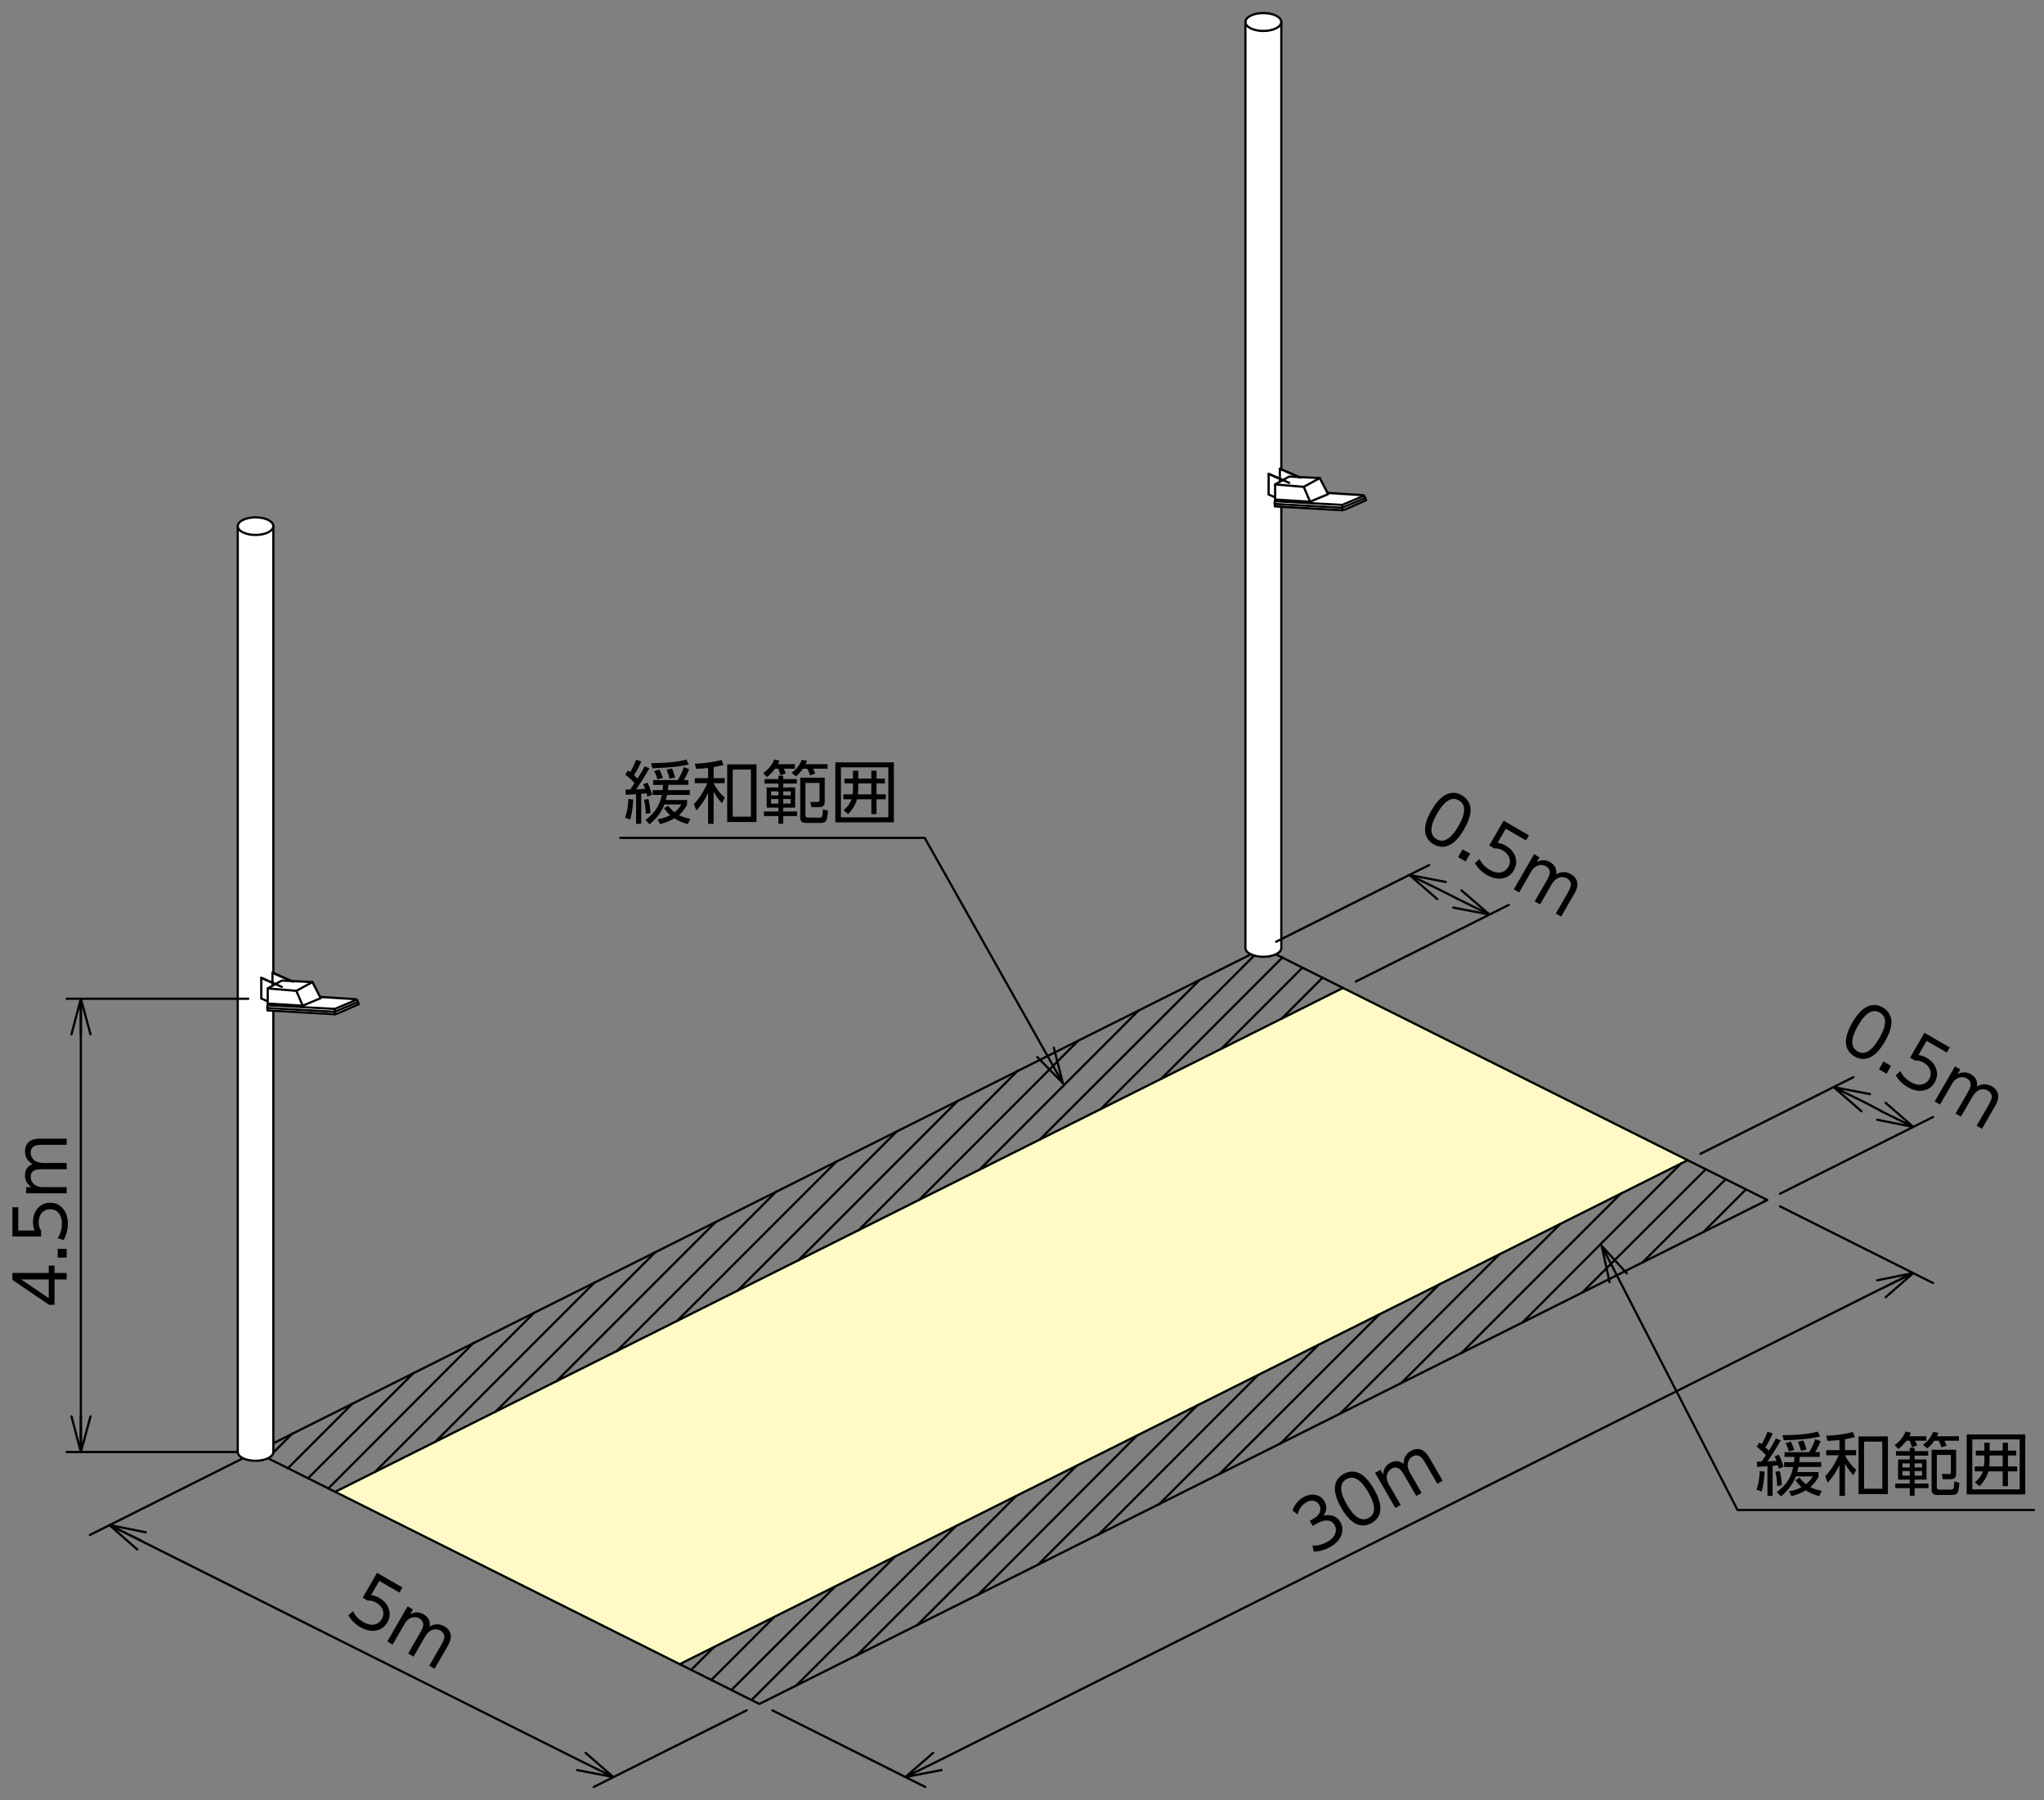 <svg xmlns="http://www.w3.org/2000/svg" id="a" viewBox="0 0 920 810"><rect x="0" y="0" width="920" height="810" fill="#808080" stroke="none"/><defs><style>.b,.c{fill:#fff;stroke:#000;stroke-linecap:round;stroke-linejoin:round}.c{fill:none}</style></defs><path d="M123.03 236.76v416.61c0 2.19-3.59 3.96-8.01 3.96s-8.01-1.77-8.01-3.96h0V236.75h0c0-2.18 3.59-3.95 8.01-3.95s8.01 1.77 8.01 3.96h0s0 0 0 0Z" class="b"/><path d="M123.03 236.76c0 2.19-3.59 3.96-8.01 3.96s-8.01-1.77-8.01-3.96" class="c"/><path d="M576.72 9.84v.06c0-2.22-3.62-4.03-8.08-4.03s-8.08 1.8-8.08 4.03v-.06 416.75c0 2.19 3.65 3.96 8.08 3.96s8.08-1.77 8.08-3.96V9.84Z" class="b"/><path d="M576.72 9.9c0 2.22-3.62 4.03-8.08 4.03s-8.08-1.8-8.08-4.03" class="c"/><path d="m150.87 671.3 155.07 77.54 453.69-226.78-155.07-77.54L150.87 671.3z" style="fill:#fffac6"/><path d="m120.72 656.23 221.07 110.53 453.69-226.77M305.94 748.84l453.69-226.78M795.48 539.99 574.27 429.45M563 429.45 123.03 649.44M604.56 444.52 150.87 671.3M111.76 449.41H30.01M107 653.38H30.01M36.39 653.38V449.41l-4.21 16.03" class="c"/><path d="m40.74 465.44-4.35-16.03v16.03M40.74 637.35l-4.35 16.03-4.21-16.03M36.39 653.38v-16.03M109.31 656.23l-68.85 34.49M61.78 697.24l-12.49-11 16.3 3.26" class="c"/><path d="m63.68 693.3-14.39-7.06 212.38 106.33M336.09 769.62l-68.85 34.49M263.58 788.76l12.49 10.87-16.3-3.13M276.07 799.63l-14.4-7.06M421.91 792.57l439.16-219.86M347.63 769.62l68.85 34.49M420.01 788.76l-12.49 10.87 16.29-3.13M407.52 799.63l14.39-7.06M801.19 542.84l68.85 34.49M848.72 583.71l12.49-10.86-16.3 3.26M861.21 572.85l-14.4 7.06M801.19 537.14l68.85-34.5M848.72 496.26l12.49 10.86-16.3-3.25M861.21 507.12l-14.4-7.06M765.34 519.21l68.85-34.49M837.85 500.06l-12.49-10.86 16.29 3.12M825.36 489.2l14.39 7.06M610.26 441.67l68.85-34.49M657.79 400.66l12.63 10.86-16.3-3.12M670.42 411.52l-14.4-7.06M574.41 423.75l68.85-34.5M646.92 404.6l-12.49-10.86 16.3 3.12" class="c"/><path d="m634.43 393.74 14.4 7.06 7.19 3.66M839.75 496.26l7.2 3.8M311.1 751.42l10.19-10.19M320.2 755.9l28.25-28.24M329.16 760.52l46.58-46.44M338.26 765l64.64-64.64M358.36 758.48l71.84-71.7M385.65 744.9l71.7-71.7M412.81 731.32l71.7-71.7M440.11 717.74l71.7-71.83M467.27 704.03l71.7-71.7M494.56 690.45l71.7-71.7M521.72 676.87l71.7-71.7M548.88 663.29l71.84-71.7M576.18 649.71l71.69-71.84M603.33 635.99l71.7-71.7M630.63 622.41l71.7-71.7M657.79 608.83l71.7-71.69M685.08 595.26l71.7-71.84M712.24 581.54l55.54-55.4M739.4 567.96l37.34-37.34M766.7 554.38l19.14-19.15M793.85 540.8l1.09-1.08M123.03 653.65l8.55-8.56M129.55 660.71l29.19-29.2M138.64 665.19l47.4-47.26M147.74 669.81l65.46-65.59M168.79 662.34l71.7-71.7M195.95 648.76l71.7-71.7M223.11 635.18l71.83-71.7M250.4 621.6l71.7-71.7M277.56 608.02l71.84-71.84M304.86 594.3l71.7-71.69M332.02 580.73l71.7-71.7M359.31 567.15l71.7-71.7M386.47 553.57l71.7-71.84M413.76 539.85l71.7-71.7M440.92 526.27l71.7-71.7M468.08 512.69l71.84-71.7M495.38 499.11l69.12-69.12M522.54 485.53l54.72-54.72M549.83 471.82l36.39-36.4M576.99 458.24l18.33-18.33M604.28 444.66l.14-.14M279.19 377.03h137.02l62.19 110.4-11.54-11.81M478.4 487.43l-4.07-16.02M915.49 679.45H782.04l-61.11-118.82 11.27 12.35M720.93 560.63l3.53 16.29" class="c"/><path d="M30.01 572.8v2.92h-5.46v11.4h-2.53l-16.44-11.2v-3.12h16.36v-3.31h2.6v3.31H30Zm-8.07 11.32v-8.4H9.51l12.43 8.4ZM25.97 565.9v-3.94h4.04v3.94h-4.04ZM5.58 543.23h2.65v10.49h7.36a9.824 9.824 0 0 1-.74-3.8c0-2.44.67-4.46 2-6.04 1.49-1.77 3.42-2.65 5.77-2.65s4.12.84 5.62 2.51c1.52 1.73 2.29 4.04 2.29 6.95 0 2.63-.64 5.08-1.92 7.34l-2.68-.91c1.29-1.84 1.94-3.97 1.94-6.39 0-2.17-.52-3.83-1.57-4.98-.97-1.07-2.21-1.6-3.74-1.6s-2.87.58-3.83 1.74c-.88 1.08-1.32 2.47-1.32 4.16 0 1.39.37 2.62 1.1 3.69v2.65H5.58v-13.17ZM30.01 523.32v2.79H19.47c-1.63 0-2.83.13-3.57.39-1.39.5-2.09 1.51-2.09 3.03 0 1.33.49 2.44 1.48 3.33.98.88 2.32 1.32 4.03 1.32h10.69v2.79H11.76v-2.79h2.44c-1.96-1.3-2.94-3.04-2.94-5.22 0-2.5 1.14-4.22 3.41-5.15-2.27-1.3-3.41-3.21-3.41-5.74 0-1.83.61-3.26 1.83-4.3.93-.79 2.3-1.24 4.1-1.36.44-.02 1.12-.03 2.01-.03h10.81v2.77H19.49c-1.79 0-3.02.14-3.69.42-1.32.54-1.98 1.58-1.98 3.12 0 1.21.44 2.25 1.32 3.12 1.02 1.01 2.6 1.51 4.75 1.51h10.13ZM181.1 714.34l-1.32 2.29-9.08-5.25-3.68 6.37c1.27.16 2.49.58 3.66 1.26 2.12 1.22 3.53 2.8 4.23 4.75.78 2.18.59 4.28-.59 6.32-1.13 1.95-2.79 3.15-4.98 3.61-2.26.46-4.64-.04-7.16-1.5-2.28-1.32-4.08-3.09-5.4-5.33l2.13-1.87c.95 2.04 2.47 3.66 4.56 4.87 1.88 1.09 3.58 1.46 5.1 1.13 1.41-.3 2.5-1.12 3.26-2.44.8-1.38.93-2.78.41-4.19-.5-1.3-1.48-2.37-2.95-3.22-1.21-.7-2.46-.99-3.75-.89l-2.29-1.33 6.46-11.18 11.41 6.58ZM186.12 745.45l-2.41-1.39 5.27-9.12c.82-1.42 1.3-2.51 1.45-3.29.26-1.46-.27-2.57-1.58-3.32-1.15-.67-2.36-.79-3.63-.38-1.25.41-2.3 1.35-3.15 2.83l-5.34 9.25-2.41-1.39 9.13-15.81 2.41 1.39-1.22 2.11c2.11-1.04 4.1-1.02 5.99.07 2.17 1.25 3.09 3.09 2.75 5.52 2.26-1.32 4.49-1.34 6.67-.08 1.58.91 2.52 2.16 2.81 3.74.22 1.2-.07 2.61-.87 4.23-.2.39-.53.98-.98 1.76l-5.4 9.36-2.4-1.39 5.26-9.11c.89-1.55 1.39-2.68 1.48-3.41.19-1.42-.38-2.51-1.71-3.28-1.05-.61-2.17-.75-3.36-.42-1.38.38-2.61 1.5-3.69 3.36l-5.06 8.77ZM658 357.89c1.44.83 2.5 1.96 3.19 3.38 1.42 2.92.68 6.88-2.22 11.9-2.11 3.66-4.33 6.04-6.63 7.13-2.34 1.11-4.72.96-7.13-.43-1.39-.8-2.43-1.91-3.11-3.33-1.41-2.92-.68-6.88 2.2-11.87 2.12-3.68 4.34-6.06 6.65-7.16 2.34-1.11 4.69-.98 7.05.38Zm-1.33 2.3c-3.21-1.85-6.47.1-9.79 5.85-3.38 5.86-3.45 9.72-.2 11.6 3.16 1.83 6.42-.16 9.77-5.96s3.42-9.63.21-11.48ZM658.32 382.19l3.41 1.97-2.02 3.5-3.41-1.97 2.02-3.5ZM688.15 375.87l-1.32 2.29-9.08-5.25-3.68 6.37c1.27.16 2.49.58 3.66 1.26 2.12 1.22 3.53 2.8 4.23 4.75.78 2.18.59 4.28-.59 6.32-1.12 1.95-2.79 3.15-4.98 3.61-2.26.46-4.64-.04-7.16-1.5-2.28-1.32-4.08-3.09-5.4-5.33l2.13-1.87c.95 2.04 2.47 3.66 4.56 4.87 1.88 1.08 3.58 1.46 5.1 1.13 1.41-.3 2.5-1.12 3.26-2.44.8-1.38.93-2.78.41-4.19-.5-1.3-1.48-2.37-2.95-3.22-1.21-.7-2.46-.99-3.75-.89l-2.29-1.32 6.46-11.18 11.4 6.58ZM693.18 406.98l-2.41-1.39 5.27-9.12c.82-1.42 1.3-2.51 1.45-3.29.26-1.46-.27-2.57-1.58-3.32-1.15-.67-2.36-.79-3.63-.38-1.25.41-2.3 1.35-3.16 2.83l-5.34 9.25-2.41-1.39 9.13-15.81 2.41 1.39-1.22 2.11c2.11-1.04 4.1-1.02 5.99.07 2.17 1.25 3.09 3.09 2.75 5.52 2.26-1.32 4.49-1.34 6.67-.08 1.58.91 2.52 2.16 2.81 3.74.22 1.2-.07 2.61-.87 4.23-.2.4-.53.98-.98 1.76l-5.4 9.36-2.4-1.39 5.26-9.11c.89-1.55 1.39-2.68 1.48-3.41.19-1.42-.38-2.51-1.71-3.28-1.05-.61-2.17-.75-3.36-.42-1.38.38-2.61 1.5-3.69 3.36l-5.06 8.77ZM847.44 453.35c1.44.83 2.5 1.96 3.19 3.38 1.42 2.92.68 6.88-2.22 11.9-2.11 3.66-4.33 6.04-6.63 7.13-2.34 1.11-4.72.96-7.13-.43a7.578 7.578 0 0 1-3.11-3.33c-1.41-2.92-.68-6.88 2.21-11.87 2.12-3.68 4.34-6.06 6.65-7.16 2.34-1.11 4.69-.98 7.05.38Zm-1.34 2.31c-3.21-1.85-6.47.1-9.79 5.85-3.38 5.86-3.45 9.72-.2 11.6 3.16 1.83 6.42-.16 9.77-5.97 3.35-5.8 3.42-9.63.21-11.48ZM847.75 477.66l3.41 1.97-2.02 3.5-3.41-1.97 2.02-3.5ZM877.58 471.33l-1.32 2.29-9.08-5.25-3.68 6.37c1.27.16 2.49.58 3.66 1.26 2.12 1.22 3.53 2.8 4.23 4.75.78 2.18.59 4.28-.59 6.32-1.12 1.95-2.79 3.15-4.98 3.61-2.26.46-4.64-.04-7.16-1.49-2.28-1.32-4.08-3.09-5.4-5.34l2.13-1.87c.95 2.04 2.47 3.66 4.56 4.87 1.88 1.08 3.58 1.46 5.1 1.13 1.41-.3 2.5-1.12 3.26-2.44.8-1.38.93-2.78.41-4.19-.5-1.3-1.48-2.37-2.95-3.22-1.21-.7-2.46-.99-3.75-.89l-2.29-1.32 6.46-11.18 11.4 6.58ZM882.61 502.45l-2.41-1.39 5.27-9.12c.82-1.42 1.3-2.51 1.45-3.29.26-1.46-.27-2.57-1.58-3.32-1.15-.67-2.36-.79-3.63-.38-1.25.41-2.3 1.35-3.16 2.83l-5.34 9.25-2.41-1.39 9.13-15.81 2.41 1.39-1.22 2.11c2.11-1.04 4.1-1.02 5.99.07 2.17 1.25 3.09 3.09 2.75 5.52 2.26-1.32 4.49-1.34 6.67-.08 1.58.91 2.52 2.16 2.81 3.74.22 1.2-.07 2.61-.87 4.23-.2.4-.53.98-.98 1.76l-5.4 9.36-2.4-1.38 5.26-9.11c.89-1.55 1.39-2.68 1.48-3.41.19-1.42-.38-2.51-1.71-3.28-1.05-.61-2.17-.75-3.36-.42-1.38.38-2.61 1.5-3.69 3.36l-5.06 8.77ZM595.67 682.02c1.25-.27 2.37-.32 3.35-.15 1.85.33 3.27 1.34 4.26 3.05 1.07 1.85 1.22 3.82.45 5.89-.75 2.04-2.38 3.79-4.88 5.23-2.36 1.36-4.87 2.08-7.54 2.17l-.61-2.78c2.33.16 4.61-.41 6.84-1.69 1.7-.98 2.82-2.16 3.38-3.54.56-1.39.47-2.72-.27-4-.88-1.53-2.31-2.19-4.28-1.97-1.1.12-2.29.55-3.57 1.29l-1.94 1.12-1.33-2.31 1.98-1.14c1.09-.63 1.87-1.4 2.34-2.31.65-1.27.62-2.53-.09-3.76-.68-1.17-1.66-1.78-2.97-1.84-.93-.04-1.9.23-2.91.81-2.02 1.17-3.28 2.97-3.77 5.43l-2.32-1.81c.91-2.65 2.5-4.62 4.76-5.93 1.93-1.12 3.86-1.46 5.8-1.04 1.62.35 2.88 1.29 3.77 2.84 1.25 2.17 1.1 4.32-.44 6.44ZM604.71 663.29c1.44-.83 2.95-1.19 4.52-1.07 3.23.23 6.3 2.85 9.19 7.87 2.12 3.66 3.07 6.77 2.86 9.31-.21 2.58-1.52 4.57-3.93 5.96-1.39.8-2.87 1.14-4.44 1.03-3.24-.24-6.3-2.86-9.18-7.85-2.12-3.68-3.08-6.79-2.87-9.34.21-2.58 1.5-4.55 3.86-5.91Zm1.33 2.31c-3.21 1.85-3.15 5.65.17 11.4 3.38 5.86 6.7 7.84 9.95 5.97 3.16-1.83 3.07-5.64-.28-11.44-3.35-5.8-6.63-7.78-9.84-5.93ZM639.87 671.78l-2.41 1.39-5.27-9.12c-.82-1.42-1.53-2.38-2.13-2.9-1.13-.95-2.36-1.05-3.67-.3-1.15.67-1.87 1.65-2.14 2.95-.27 1.29.02 2.67.87 4.14l5.34 9.25-2.41 1.39-9.13-15.81 2.41-1.39 1.22 2.11c.15-2.35 1.17-4.06 3.05-5.15 2.17-1.25 4.22-1.13 6.16.38 0-2.62 1.08-4.56 3.27-5.82 1.58-.91 3.13-1.1 4.64-.56 1.15.41 2.22 1.37 3.23 2.87.24.37.58.95 1.03 1.73l5.4 9.36-2.4 1.38-5.26-9.11c-.89-1.55-1.63-2.54-2.21-2.99-1.13-.87-2.36-.93-3.69-.16-1.05.61-1.73 1.5-2.04 2.7-.37 1.39 0 3.01 1.07 4.87l5.06 8.77ZM284.99 359.77c-.02 1.31-.15 2.8-.38 4.47-.24 1.79-.57 3.29-.98 4.53l-2.29-.85c.89-2.41 1.38-5.21 1.47-8.4l2.18.26Zm1.91-9.37c1.28-2.01 2.35-3.86 3.19-5.56l2.21.91c-.22.36-1.32 2.19-3.3 5.48-.08.13-.52.79-1.33 1.97-.29.44-.73 1.1-1.32 1.98.27 0 1.62-.08 4.04-.2-.29-.74-.59-1.41-.89-2.03l1.88-.77c.78 1.36 1.48 3.18 2.12 5.46l-2.09.83c-.09-.36-.22-.86-.38-1.5-1.14.11-1.94.19-2.41.23v13.53h-2.33v-13.37c-.82.07-2.38.17-4.68.29l-.05-2.32c.35 0 1.01-.03 1.97-.06h.12l.08-.11 1.79-2.66.08-.11c-1.11-1.24-2.49-2.51-4.15-3.81l1.21-1.88c.35.24.69.48 1 .73.85-1.32 1.74-3.18 2.68-5.57l2.33.77c-1.18 2.65-2.29 4.71-3.33 6.18.52.47 1.04 1 1.56 1.57Zm4.95 9.2c.48 1.85.79 3.94.92 6.28l-2.12.36c-.01-2.1-.28-4.24-.8-6.42l2-.23Zm7.19 2.36c-1.23 3.34-3.46 6.32-6.68 8.95l-1.83-1.94c2.73-2.03 4.71-4.32 5.93-6.87.62-1.28 1.09-2.75 1.42-4.4h-4.09v-2.16h4.45c.08-.72.15-1.5.2-2.36h-4.47v-2.15h11.06c1.02-1.55 1.94-3.5 2.75-5.83l2.41.89c-.5 1.42-1.31 3.07-2.41 4.93h2.06v2.15h-8.99c-.03.41-.11 1.16-.24 2.23l-.02.14h9.9v2.16h-10.28c-.18.92-.36 1.68-.54 2.29h9.58v2.18c-1.01 1.83-2.24 3.36-3.68 4.59 1.45.74 3.16 1.3 5.13 1.68l-1.14 2.39c-2.28-.61-4.28-1.48-6.01-2.62-2 1.19-4.15 2.06-6.46 2.62l-1.1-2.16c2.19-.38 4.07-1.01 5.65-1.89-1.04-.9-1.96-1.95-2.77-3.15l1.89-1.09c.98 1.25 1.93 2.24 2.86 2.95 1.25-1 2.27-2.17 3.06-3.51h-7.66Zm10.97-17.99c-3.29.89-8.75 1.46-16.38 1.73l-.58-2.29c7.38-.07 12.66-.62 15.86-1.65l1.09 2.21Zm-13.17 2.33c.75 1.62 1.25 2.88 1.51 3.77l-2.47.62c-.26-1.14-.74-2.38-1.42-3.72l2.38-.67Zm5.65-.52c.56 1.38 1.01 2.76 1.35 4.13l-2.48.47c-.23-1.03-.67-2.39-1.3-4.07l2.44-.53ZM321.21 345.21v4.92h5v2.3h-5v.06c1.39 2.63 3.08 4.79 5.06 6.46l-1.29 2.45c-1.33-1.32-2.59-3.05-3.77-5.19v14.5h-2.5v-13.9c-1.33 2.89-3.09 5.52-5.28 7.92l-1.12-2.95c2.29-2.26 4.31-5.38 6.07-9.35h-5.65v-2.3h5.98v-4.57c-1.75.2-3.54.33-5.39.39l-.56-2.32c4.31-.13 8.31-.69 12-1.67l.92 2.27c-1.52.39-3.02.72-4.48.97Zm19.3-1.26v25.94h-13.2v-25.94h13.2Zm-2.53 2.35h-8.19v21.19h8.19V346.3ZM350.14 343.86h7.66v2.03h-5.06c.36.69.67 1.39.91 2.12l-2.36.85c-.28-1.13-.62-2.12-1.01-2.97h-1.44c-1.17 1.55-2.38 2.81-3.63 3.77l-1.71-1.8c2.31-1.58 3.97-3.62 4.96-6.1l2.36.48c-.19.59-.42 1.13-.68 1.62Zm-6 6.71h6.22v-1.48h2.18v1.48h6.12v2.03h-6.12v1.73h5.36v9.07h-5.36v1.76h6.24v2.06h-6.24v3.45h-2.18v-3.45h-6.54v-2.06h6.54v-1.76h-5.28v-9.07h5.28v-1.73h-6.22v-2.03Zm6.22 5.52h-3.3v1.82h3.3v-1.82Zm0 3.47h-3.3v2.04h3.3v-2.04Zm5.54-3.47h-3.36v1.82h3.36v-1.82Zm0 3.47h-3.36v2.04h3.36v-2.04Zm6.71-15.7h9.88v2.03h-6.58c.46.88.81 1.6 1.03 2.18l-2.33.82a17.28 17.28 0 0 0-1.26-3h-1.97c-.98 1.45-2.02 2.6-3.12 3.45l-1.98-1.59c2.12-1.52 3.65-3.48 4.59-5.87l2.36.47c-.19.56-.4 1.06-.62 1.51Zm8.6 6.1v10.63c0 .98-.22 1.67-.65 2.06-.4.37-1.07.56-2.01.56h-3.36l-.42-2.38 3.07.06c.38 0 .66-.06.82-.17.13-.09.2-.33.2-.71v-7.72h-6.33v14.49c0 .41.1.7.29.86.2.17.55.26 1.06.26h4.84c.77 0 1.23-.26 1.38-.77.13-.45.23-1.43.3-2.94l2.27.62c-.17 2.39-.45 3.9-.85 4.51-.41.66-1.21.98-2.38.98h-6.49c-.94 0-1.61-.16-2.01-.47-.5-.39-.76-1.05-.76-1.97v-17.91h11.03ZM375.98 343.04h26.35v27h-26.35v-27Zm2.52 2.24v22.51h21.33v-22.51H378.5Zm5.42 5.07v-3.54h2.38v3.54h5.89v-3.54h2.35v3.54h3.74v2.18h-3.74v4.92h4.16v2.21h-4.16v6.66h-2.35v-6.66h-6.46c-.65 2.38-1.97 4.6-3.98 6.66l-2.12-1.74c1.86-1.49 3.07-3.13 3.63-4.92h-3.65v-2.21h4.12c.13-.95.2-1.82.2-2.6v-2.32h-3.84v-2.18h3.84Zm2.21 7.1h6.05v-4.92h-5.89v2.12c0 .91-.06 1.84-.17 2.8ZM794.22 662.18c-.02 1.31-.15 2.8-.38 4.46-.24 1.79-.57 3.29-.98 4.53l-2.29-.85c.89-2.41 1.38-5.21 1.47-8.4l2.18.26Zm1.91-9.37c1.28-2.01 2.35-3.86 3.19-5.56l2.21.91c-.22.36-1.32 2.19-3.3 5.48-.08.13-.53.79-1.33 1.97-.29.44-.73 1.1-1.32 1.98.27-.01 1.62-.08 4.04-.2-.29-.74-.59-1.41-.89-2.03l1.88-.77c.78 1.36 1.48 3.18 2.12 5.46l-2.09.83c-.09-.36-.22-.86-.38-1.5-1.14.11-1.94.19-2.41.23v13.53h-2.33v-13.37c-.82.07-2.38.17-4.68.29l-.05-2.32c.35 0 1.01-.03 1.97-.06h.12l.08-.11 1.79-2.66.08-.11c-1.11-1.24-2.49-2.51-4.15-3.81l1.21-1.88c.35.24.69.48 1 .73.85-1.32 1.74-3.18 2.68-5.57l2.33.77c-1.18 2.65-2.29 4.71-3.33 6.18.53.47 1.04 1 1.56 1.57Zm4.95 9.21c.48 1.85.79 3.94.92 6.28l-2.12.36c0-2.1-.28-4.24-.8-6.42l2-.23Zm7.19 2.36c-1.23 3.34-3.46 6.32-6.68 8.95l-1.83-1.94c2.73-2.03 4.71-4.32 5.93-6.87.62-1.28 1.09-2.75 1.42-4.41h-4.09v-2.16h4.45c.08-.72.15-1.5.2-2.36h-4.47v-2.15h11.07c1.02-1.55 1.94-3.5 2.75-5.83l2.41.89c-.5 1.42-1.31 3.07-2.41 4.93h2.06v2.15h-8.99c-.03.41-.11 1.16-.24 2.22l-.02.14h9.9v2.16h-10.28c-.18.92-.36 1.68-.54 2.29h9.58v2.18c-1.01 1.83-2.24 3.36-3.68 4.59 1.45.74 3.16 1.3 5.13 1.68l-1.13 2.39c-2.28-.61-4.28-1.48-6.01-2.62-2 1.19-4.15 2.06-6.46 2.62l-1.11-2.17c2.19-.38 4.07-1.01 5.65-1.89-1.04-.9-1.96-1.95-2.77-3.15l1.89-1.09c.98 1.25 1.93 2.24 2.86 2.95 1.25-1 2.27-2.17 3.06-3.51h-7.66Zm10.97-18c-3.29.89-8.75 1.46-16.38 1.73l-.57-2.29c7.38-.07 12.66-.62 15.86-1.65l1.09 2.21Zm-13.17 2.33c.75 1.62 1.25 2.88 1.51 3.77l-2.47.62c-.26-1.14-.74-2.38-1.42-3.72l2.38-.67Zm5.65-.51c.57 1.38 1.01 2.76 1.35 4.13l-2.48.47c-.23-1.03-.67-2.39-1.3-4.07l2.44-.53ZM830.44 647.62v4.92h4.99v2.3h-4.99v.06c1.39 2.63 3.08 4.79 5.05 6.46l-1.29 2.45c-1.33-1.32-2.59-3.05-3.77-5.19v14.5h-2.5v-13.89c-1.33 2.89-3.09 5.52-5.28 7.92l-1.12-2.95c2.29-2.26 4.31-5.38 6.07-9.36h-5.65v-2.3h5.98v-4.57c-1.75.2-3.54.33-5.39.39l-.56-2.32c4.31-.13 8.31-.69 12-1.67l.92 2.27c-1.52.39-3.02.72-4.48.97Zm19.3-1.26v25.95h-13.2v-25.95h13.2Zm-2.53 2.35h-8.19v21.19h8.19v-21.19ZM859.37 646.27h7.66v2.03h-5.06c.36.69.67 1.39.91 2.12l-2.36.85c-.28-1.13-.62-2.12-1.01-2.97h-1.44c-1.17 1.55-2.38 2.81-3.63 3.77l-1.71-1.8c2.31-1.58 3.96-3.62 4.96-6.1l2.36.48c-.19.58-.42 1.12-.68 1.62Zm-6 6.71h6.22v-1.48h2.18v1.48h6.12v2.03h-6.12v1.73h5.36v9.07h-5.36v1.76h6.24v2.06h-6.24v3.45h-2.18v-3.45h-6.54v-2.06h6.54v-1.76h-5.28v-9.07h5.28v-1.73h-6.22v-2.03Zm6.22 5.52h-3.3v1.82h3.3v-1.82Zm0 3.47h-3.3v2.04h3.3v-2.04Zm5.55-3.47h-3.36v1.82h3.36v-1.82Zm0 3.47h-3.36v2.04h3.36v-2.04Zm6.7-15.7h9.88v2.03h-6.58c.46.88.81 1.61 1.03 2.18l-2.33.82a17.28 17.28 0 0 0-1.26-3h-1.97c-.98 1.45-2.02 2.6-3.12 3.45l-1.98-1.59c2.12-1.52 3.65-3.48 4.59-5.87l2.36.47c-.19.55-.4 1.06-.62 1.51Zm8.6 6.1V663c0 .98-.22 1.67-.65 2.06-.4.37-1.08.56-2.01.56h-3.36l-.42-2.38 3.07.06c.38 0 .66-.06.82-.17.13-.09.2-.33.2-.71v-7.72h-6.33v14.49c0 .41.1.7.29.86.2.17.55.26 1.06.26h4.84c.77 0 1.23-.26 1.38-.77.13-.45.23-1.43.3-2.94l2.27.62c-.17 2.39-.45 3.89-.85 4.51-.41.66-1.21.98-2.38.98h-6.49c-.94 0-1.61-.16-2.01-.47-.5-.39-.76-1.05-.76-1.97v-17.91h11.04ZM885.21 645.46h26.35v27h-26.35v-27Zm2.52 2.24v22.51h21.33V647.7h-21.33Zm5.42 5.07v-3.54h2.38v3.54h5.89v-3.54h2.35v3.54h3.74v2.18h-3.74v4.92h4.16v2.21h-4.16v6.66h-2.35v-6.66h-6.46c-.65 2.38-1.97 4.6-3.98 6.66l-2.12-1.74c1.86-1.49 3.07-3.13 3.63-4.92h-3.65v-2.21h4.12c.13-.95.2-1.82.2-2.6v-2.32h-3.84v-2.18h3.84Zm2.21 7.1h6.05v-4.92h-5.89v2.12c0 .91-.06 1.84-.17 2.8Z"/><path d="m585.3 224.23-9.24-4.03v-9.28l9.24 4.03v9.28z" class="b"/><path d="m580.26 226.55-9.25-4.03v-9.28l9.25 4.03v9.28z" class="c"/><path d="m613.7 222.85-38.41-2.47-1.59 5.74.13 1.76 30.29 1.7 1.33-.35 9.43-4.16-.68-1.79-.5-.43z" class="b"/><path d="m573.81 226.78 30.31 1.71 10.25-4.38" class="c"/><path d="m573.93 225.55 30.19 1.66 9.71-4.11" class="c"/><path d="m597.78 222.35-8.11 3.41-15.74-.97v-6.81l6.33-3.53 13.78.67 3.74 7.23z" class="b"/><path d="m573.93 217.98 12.88 1.09 7.23-3.95M586.81 219.07l2.86 6.69M576.06 210.92l9.24 4.03M571.01 213.24l9.25 4.03M604.12 229.58v-2.37" class="c"/><path d="m131.88 451.02-9.24-4.03v-9.28l9.24 4.04v9.27z" class="b"/><path d="m126.84 453.34-9.24-4.03v-9.28l9.24 4.03v9.28z" class="c"/><path d="m160.28 449.64-38.41-2.47-1.59 5.74.13 1.76 30.29 1.71 1.33-.36 9.43-4.16-.68-1.78-.5-.44z" class="b"/><path d="m120.39 453.58 30.31 1.7 10.25-4.37" class="c"/><path d="M120.51 452.34 150.7 454l9.71-4.1" class="c"/><path d="m144.36 449.14-8.11 3.41-15.74-.96v-6.82l6.33-3.53 13.78.67 3.74 7.23z" class="b"/><path d="m120.51 444.77 12.88 1.09 7.23-3.95M133.39 445.86l2.86 6.69M122.64 437.71l9.24 4.04M117.6 440.03l9.24 4.03M150.7 456.38V454" class="c"/></svg>
